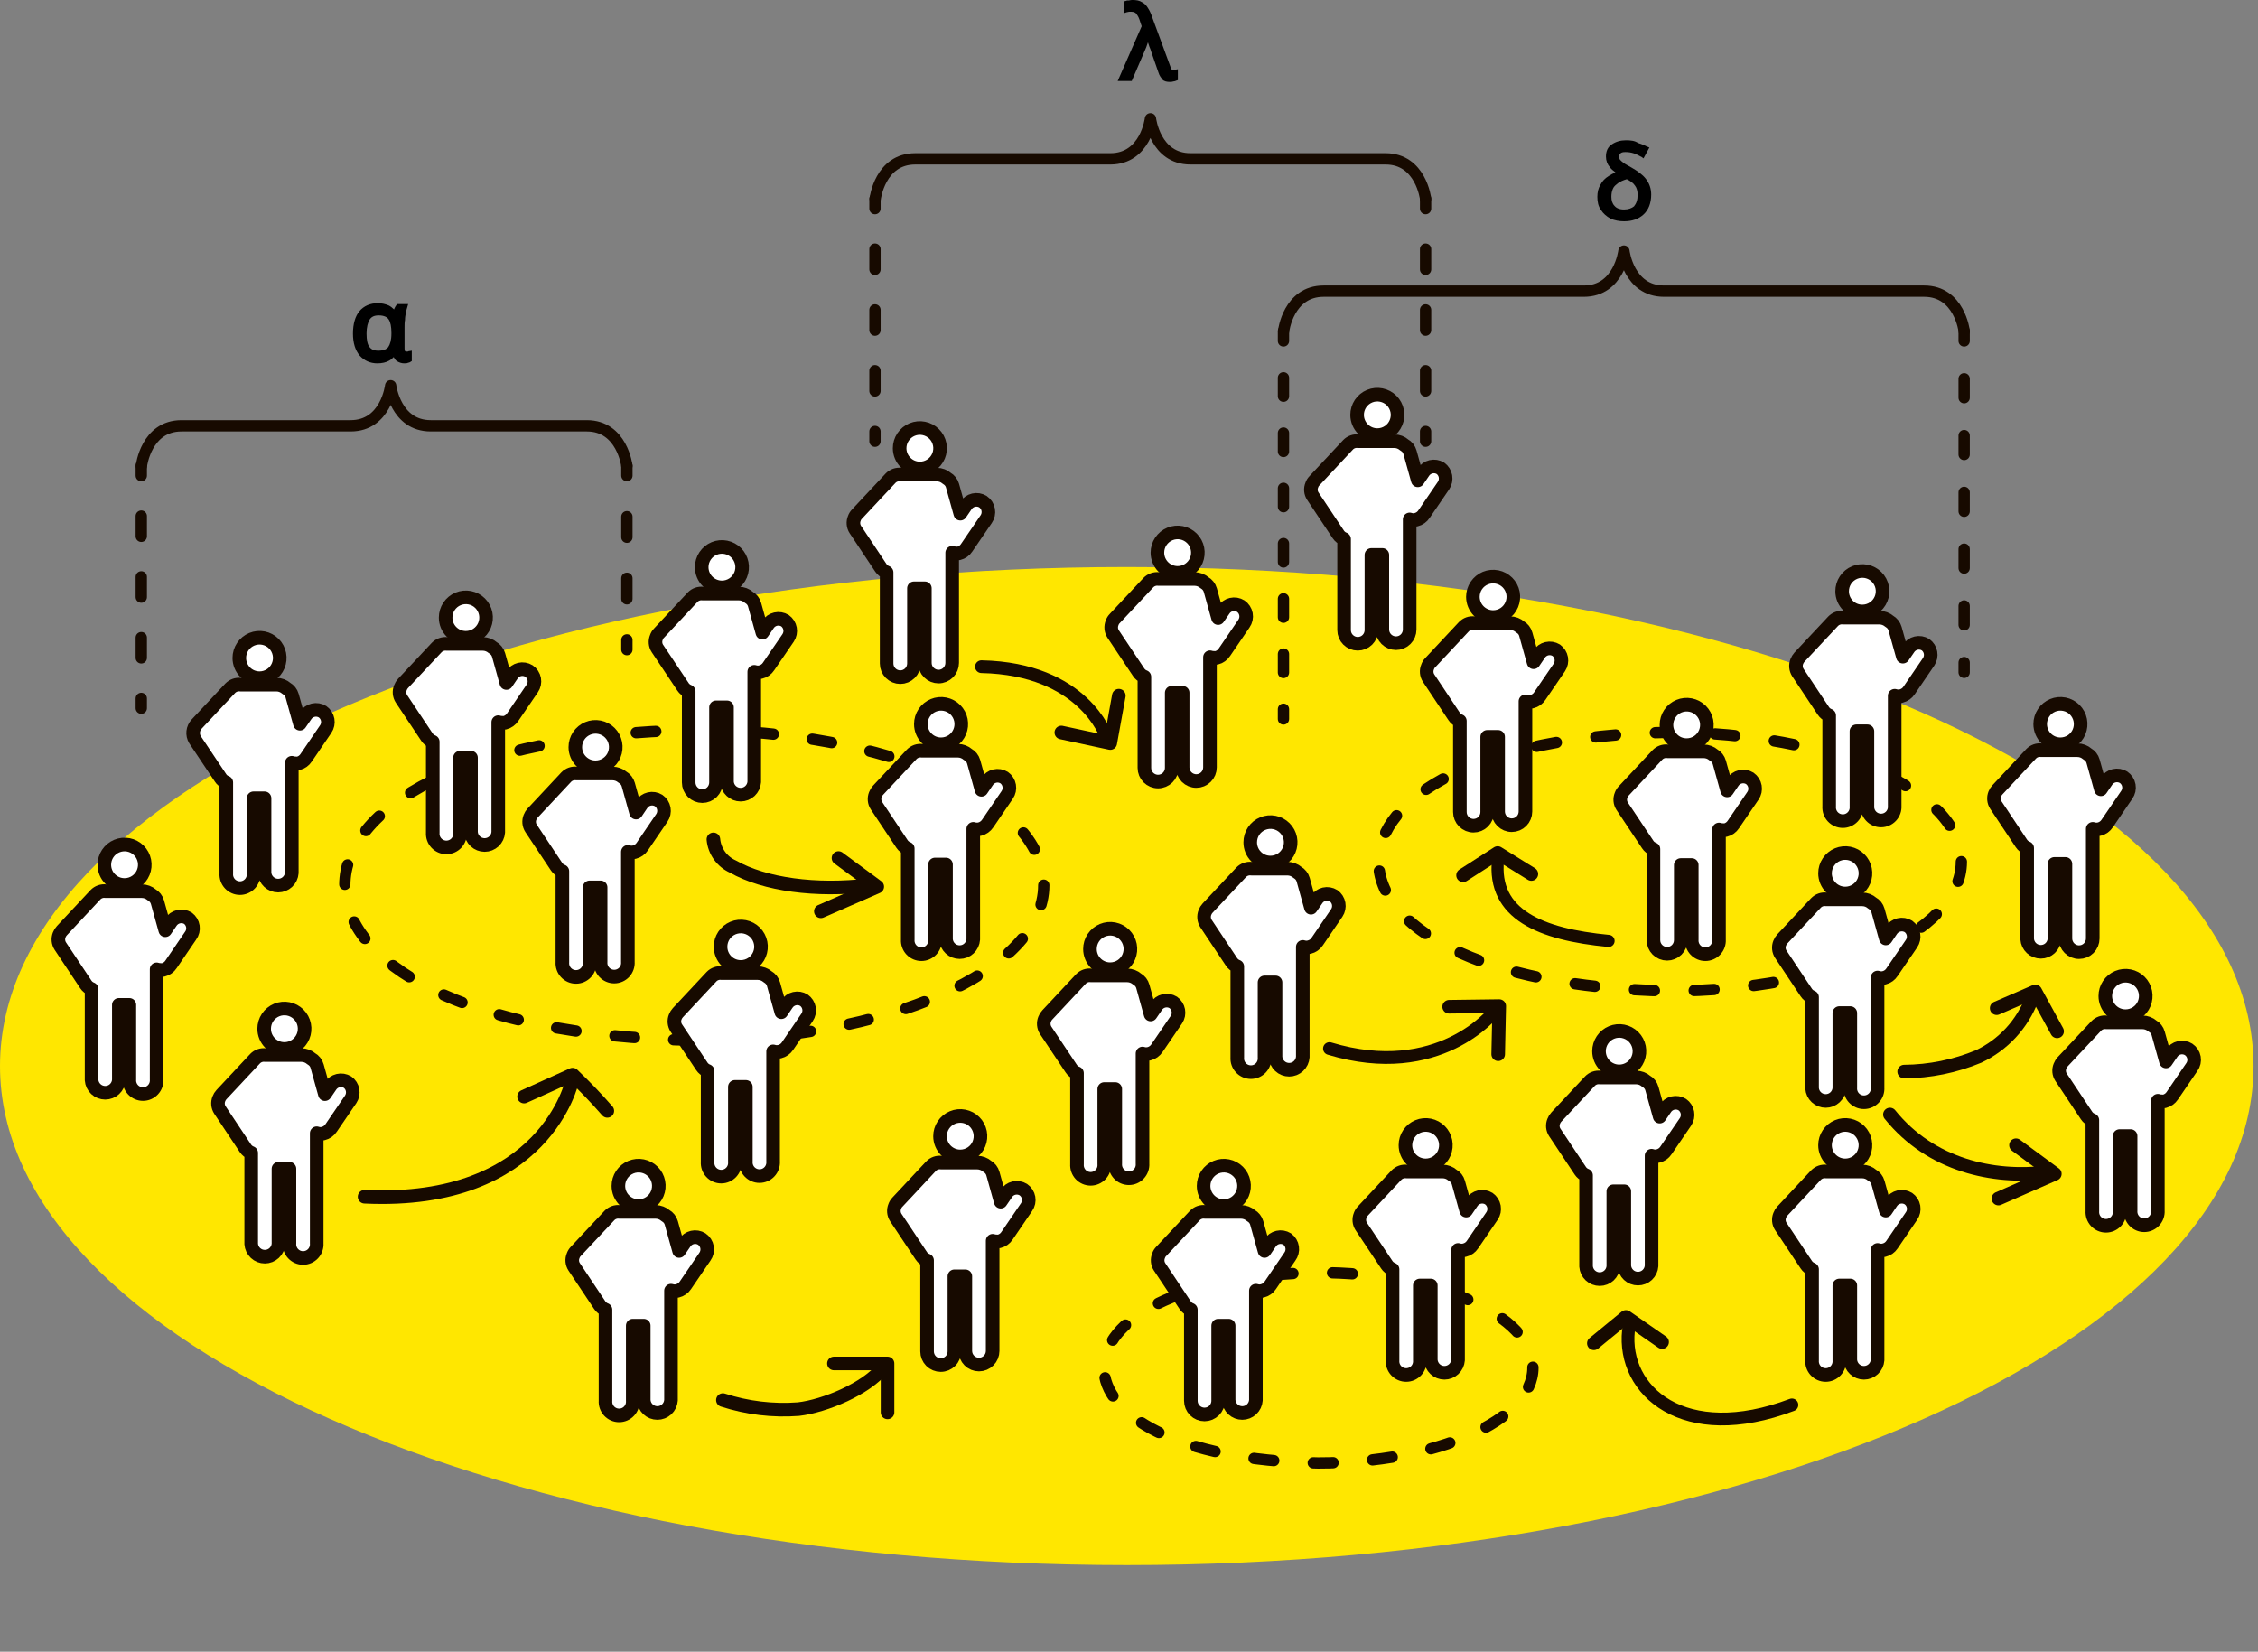 <svg width="499" height="365" viewBox="0 0 499 365" fill="none" xmlns="http://www.w3.org/2000/svg">
<rect x="0" y="0" width="499" height="365" fill="#808080" stroke="none"/>
<path d="M249.007 345.865C386.53 345.865 498.014 296.491 498.014 235.585C498.014 174.679 386.53 125.304 249.007 125.304C111.484 125.304 0 174.679 0 235.585C0 296.491 111.484 345.865 249.007 345.865Z" fill="#FFE700"/>
<path d="M230.666 195.609C230.666 214.54 196.009 229.892 153.246 229.892C50.512 228.009 50.512 163.21 153.246 161.327C196.009 161.327 230.666 176.678 230.666 195.609Z" stroke="#170A00" stroke-width="2.501" stroke-linecap="round" stroke-linejoin="round" stroke-dasharray="4.34 8.67"/>
<path d="M338.761 302.253C338.761 313.882 317.487 323.297 291.254 323.297C228.193 322.147 228.193 282.373 291.254 281.223C317.487 281.223 338.761 290.639 338.761 302.253Z" stroke="#170A00" stroke-width="2.501" stroke-linecap="round" stroke-linejoin="round" stroke-dasharray="4.38 8.75"/>
<path d="M433.445 190.42C433.445 206.232 404.552 218.996 368.904 218.996C283.247 217.43 283.261 163.396 368.904 161.83C404.552 161.83 433.445 174.623 433.445 190.42Z" stroke="#170A00" stroke-width="2.501" stroke-linecap="round" stroke-linejoin="round" stroke-dasharray="4.4 8.8"/>
<path d="M80.569 264.463C120.573 266.36 126.452 238.819 126.452 238.819" stroke="#170A00" stroke-width="3.004" stroke-linecap="round" stroke-linejoin="round"/>
<path d="M115.815 242.326L126.538 237.482C129.212 240.026 131.785 242.7 134.214 245.489" stroke="#170A00" stroke-width="3.004" stroke-linecap="round" stroke-linejoin="round"/>
<path d="M159.757 309.397C165.137 311.141 170.805 311.82 176.445 311.395C182.324 310.719 191.481 306.867 195.132 302.253" stroke="#170A00" stroke-width="3.004" stroke-linecap="round" stroke-linejoin="round"/>
<path d="M184.294 301.304H196.138V312.114" stroke="#170A00" stroke-width="3.004" stroke-linecap="round" stroke-linejoin="round"/>
<path d="M420.81 236.807C426.461 236.767 432.051 235.629 437.269 233.457C442.687 230.899 446.902 226.338 449.027 220.736" stroke="#170A00" stroke-width="3.004" stroke-linecap="round" stroke-linejoin="round"/>
<path d="M441.25 222.791L449.788 219.097L454.604 227.909" stroke="#170A00" stroke-width="3.004" stroke-linecap="round" stroke-linejoin="round"/>
<path d="M216.895 147.326C239.463 147.8 244.422 162.606 244.422 162.606" stroke="#170A00" stroke-width="2.817" stroke-linecap="round" stroke-linejoin="round"/>
<path d="M247.253 153.737L245.356 164.201L234.546 161.873" stroke="#170A00" stroke-width="3.004" stroke-linecap="round" stroke-linejoin="round"/>
<path d="M293.798 231.718C318.004 239.034 330.064 223.711 330.064 223.711" stroke="#170A00" stroke-width="2.817" stroke-linecap="round" stroke-linejoin="round"/>
<path d="M331.085 232.968L331.315 222.331L320.247 222.475" stroke="#170A00" stroke-width="3.004" stroke-linecap="round" stroke-linejoin="round"/>
<path d="M396 310.461C372.124 319.502 358.454 307.37 359.878 294.031" stroke="#170A00" stroke-width="2.817" stroke-linecap="round" stroke-linejoin="round"/>
<path d="M352.229 296.848L359.316 291.026L367.308 296.575" stroke="#170A00" stroke-width="3.004" stroke-linecap="round" stroke-linejoin="round"/>
<path d="M355.479 207.928C340.486 206.491 329.777 202.092 331.042 190.018" stroke="#170A00" stroke-width="2.674" stroke-linecap="round" stroke-linejoin="round"/>
<path d="M323.323 193.424L330.97 188.508L338.416 193.137" stroke="#170A00" stroke-width="3.004" stroke-linecap="round" stroke-linejoin="round"/>
<path d="M157.658 185.49C157.78 186.784 158.243 188.022 159.001 189.078C159.759 190.133 160.784 190.969 161.971 191.498C168.956 195.466 180.312 197.018 192.028 195.609" stroke="#170A00" stroke-width="2.329" stroke-linecap="round" stroke-linejoin="round"/>
<path d="M181.405 201.388L193.867 195.94L185.3 189.615" stroke="#170A00" stroke-width="2.487" stroke-linecap="round" stroke-linejoin="round"/>
<path d="M157.658 185.49C157.78 186.784 158.243 188.022 159.001 189.078C159.759 190.133 160.784 190.969 161.971 191.498C168.956 195.466 180.312 197.018 192.028 195.609" stroke="#170A00" stroke-width="3.004" stroke-linecap="round" stroke-linejoin="round"/>
<path d="M181.405 201.388L193.867 195.94L185.3 189.615" stroke="#170A00" stroke-width="3.004" stroke-linecap="round" stroke-linejoin="round"/>
<path d="M417.662 246.293C426.703 257.534 440.531 260.495 452.246 259.087" stroke="#170A00" stroke-width="2.329" stroke-linecap="round" stroke-linejoin="round"/>
<path d="M441.639 264.865L454.101 259.403L445.52 253.078" stroke="#170A00" stroke-width="2.487" stroke-linecap="round" stroke-linejoin="round"/>
<path d="M417.662 246.293C426.703 257.534 440.531 260.495 452.246 259.087" stroke="#170A00" stroke-width="3.004" stroke-linecap="round" stroke-linejoin="round"/>
<path d="M441.639 264.865L454.101 259.403L445.52 253.078" stroke="#170A00" stroke-width="3.004" stroke-linecap="round" stroke-linejoin="round"/>
<path d="M280.761 190.607C281.645 190.607 282.509 190.345 283.244 189.854C283.979 189.362 284.552 188.664 284.89 187.848C285.229 187.031 285.318 186.132 285.145 185.265C284.973 184.397 284.546 183.601 283.921 182.976C283.296 182.35 282.499 181.925 281.632 181.752C280.765 181.58 279.866 181.668 279.049 182.007C278.232 182.345 277.535 182.918 277.043 183.653C276.552 184.388 276.29 185.253 276.29 186.137C276.288 186.724 276.402 187.306 276.626 187.85C276.85 188.393 277.18 188.886 277.595 189.302C278.011 189.717 278.504 190.047 279.047 190.271C279.59 190.495 280.173 190.609 280.761 190.607V190.607Z" fill="white" stroke="#170A00" stroke-width="3.004" stroke-linecap="round" stroke-linejoin="round"/>
<path d="M294.718 197.953C294.41 197.761 294.068 197.631 293.711 197.572C293.353 197.513 292.987 197.525 292.635 197.608C292.282 197.691 291.949 197.843 291.655 198.055C291.361 198.267 291.112 198.535 290.923 198.844L289.715 200.597L287.99 194.402C287.796 193.72 287.342 193.142 286.726 192.792C286.115 192.262 285.335 191.967 284.526 191.959H276.821H276.548C276.136 191.91 275.717 191.958 275.326 192.097C274.934 192.237 274.581 192.465 274.292 192.763L266.86 200.698C266.607 200.968 266.412 201.286 266.285 201.633C266.123 202.031 266.06 202.462 266.1 202.89C266.14 203.318 266.282 203.73 266.515 204.091L272.15 212.557C272.459 213.022 272.907 213.379 273.429 213.577V233.702C273.401 234.115 273.457 234.529 273.596 234.919C273.734 235.309 273.951 235.667 274.234 235.969C274.516 236.272 274.858 236.513 275.237 236.678C275.617 236.843 276.026 236.928 276.44 236.928C276.854 236.928 277.264 236.843 277.644 236.678C278.024 236.513 278.365 236.272 278.648 235.969C278.93 235.667 279.147 235.309 279.286 234.919C279.424 234.529 279.481 234.115 279.452 233.702V217.099H281.881V233.587C281.934 234.35 282.274 235.064 282.833 235.585C283.392 236.107 284.128 236.397 284.893 236.397C285.657 236.397 286.393 236.107 286.952 235.585C287.511 235.064 287.851 234.35 287.904 233.587V209.251C288.164 209.337 288.435 209.381 288.709 209.38C288.927 209.38 289.145 209.351 289.356 209.294C290.071 209.124 290.693 208.687 291.095 208.072L295.408 201.747C295.811 201.15 295.964 200.419 295.835 199.709C295.706 199 295.306 198.37 294.718 197.953V197.953Z" fill="white" stroke="#170A00" stroke-width="3.004" stroke-linecap="round" stroke-linejoin="round"/>
<path d="M245.327 214.181C246.212 214.184 247.079 213.924 247.817 213.434C248.554 212.943 249.129 212.245 249.469 211.428C249.809 210.611 249.899 209.71 249.727 208.842C249.555 207.973 249.129 207.176 248.503 206.55C247.877 205.924 247.079 205.497 246.21 205.325C245.342 205.153 244.442 205.243 243.624 205.583C242.807 205.923 242.109 206.499 241.619 207.236C241.129 207.973 240.869 208.839 240.872 209.725C240.872 210.907 241.341 212.04 242.176 212.876C243.012 213.712 244.145 214.181 245.327 214.181V214.181Z" fill="white" stroke="#170A00" stroke-width="3.004" stroke-linecap="round" stroke-linejoin="round"/>
<path d="M259.285 221.526C258.663 221.142 257.915 221.021 257.203 221.188C256.492 221.355 255.876 221.797 255.49 222.418L254.282 224.186L252.557 217.99C252.467 217.649 252.308 217.329 252.091 217.05C251.873 216.77 251.602 216.538 251.293 216.366C250.686 215.841 249.911 215.551 249.108 215.547H241.403H241.13C240.718 215.493 240.3 215.537 239.908 215.674C239.516 215.812 239.161 216.039 238.873 216.338L231.442 224.287C231.187 224.549 230.992 224.863 230.867 225.206C230.703 225.606 230.636 226.039 230.674 226.469C230.711 226.899 230.851 227.314 231.082 227.679L236.731 236.145C237.034 236.613 237.484 236.967 238.01 237.152V257.276C237.982 257.689 238.038 258.103 238.177 258.493C238.315 258.883 238.532 259.241 238.815 259.543C239.097 259.846 239.44 260.087 239.819 260.252C240.199 260.417 240.608 260.503 241.022 260.503C241.436 260.503 241.846 260.417 242.225 260.252C242.605 260.087 242.946 259.846 243.229 259.543C243.511 259.241 243.728 258.883 243.867 258.493C244.005 258.103 244.062 257.689 244.033 257.276V240.659H246.462V257.146C246.434 257.559 246.491 257.973 246.629 258.364C246.768 258.754 246.985 259.111 247.267 259.414C247.55 259.717 247.891 259.958 248.271 260.123C248.651 260.288 249.06 260.373 249.474 260.373C249.888 260.373 250.298 260.288 250.677 260.123C251.057 259.958 251.398 259.717 251.681 259.414C251.963 259.111 252.18 258.754 252.319 258.364C252.457 257.973 252.514 257.559 252.485 257.146V232.81C252.745 232.898 253.017 232.941 253.29 232.94C253.503 232.936 253.715 232.912 253.923 232.868C254.642 232.691 255.268 232.25 255.677 231.632L259.989 225.307C260.383 224.708 260.529 223.98 260.398 223.275C260.267 222.57 259.868 221.944 259.285 221.526Z" fill="white" stroke="#170A00" stroke-width="3.004" stroke-linecap="round" stroke-linejoin="round"/>
<path d="M207.969 164.474C208.853 164.474 209.718 164.212 210.453 163.721C211.188 163.23 211.76 162.532 212.099 161.715C212.437 160.898 212.526 159.999 212.353 159.132C212.181 158.265 211.755 157.468 211.13 156.843C210.505 156.218 209.708 155.792 208.841 155.62C207.974 155.447 207.075 155.536 206.258 155.874C205.441 156.212 204.743 156.785 204.252 157.52C203.76 158.255 203.499 159.12 203.499 160.004C203.497 160.591 203.611 161.174 203.835 161.717C204.059 162.26 204.388 162.754 204.803 163.169C205.219 163.585 205.712 163.914 206.256 164.138C206.799 164.362 207.381 164.476 207.969 164.474V164.474Z" fill="white" stroke="#170A00" stroke-width="3.004" stroke-linecap="round" stroke-linejoin="round"/>
<path d="M221.912 171.849C221.605 171.657 221.262 171.527 220.905 171.468C220.547 171.409 220.182 171.421 219.829 171.504C219.476 171.587 219.143 171.739 218.849 171.951C218.555 172.163 218.307 172.431 218.117 172.74L216.895 174.537L215.17 168.341C215.073 168.002 214.911 167.685 214.691 167.409C214.472 167.132 214.2 166.902 213.891 166.732C213.285 166.202 212.51 165.907 211.706 165.898H204.001H203.728C203.315 165.849 202.897 165.897 202.506 166.036C202.115 166.176 201.76 166.404 201.471 166.703L194.04 174.638C193.787 174.907 193.592 175.225 193.465 175.572C193.301 175.972 193.236 176.406 193.276 176.836C193.316 177.267 193.459 177.681 193.695 178.044L199.329 186.496C199.639 186.962 200.086 187.319 200.609 187.517V207.641C200.58 208.054 200.637 208.468 200.775 208.858C200.914 209.249 201.131 209.606 201.413 209.909C201.696 210.211 202.038 210.453 202.418 210.618C202.797 210.783 203.207 210.868 203.621 210.868C204.035 210.868 204.444 210.783 204.824 210.618C205.203 210.453 205.545 210.211 205.827 209.909C206.11 209.606 206.327 209.249 206.465 208.858C206.604 208.468 206.66 208.054 206.632 207.641V191.039H209.061V207.598C209.114 208.361 209.454 209.075 210.013 209.596C210.572 210.118 211.308 210.408 212.073 210.408C212.837 210.408 213.573 210.118 214.132 209.596C214.691 209.075 215.032 208.361 215.084 207.598V183.161C215.344 183.248 215.615 183.291 215.889 183.291C216.106 183.288 216.323 183.264 216.536 183.219C217.249 183.037 217.869 182.597 218.275 181.983L222.587 175.658C222.996 175.061 223.155 174.328 223.029 173.615C222.902 172.903 222.502 172.268 221.912 171.849V171.849Z" fill="white" stroke="#170A00" stroke-width="3.004" stroke-linecap="round" stroke-linejoin="round"/>
<path d="M102.949 140.943C103.833 140.943 104.698 140.682 105.433 140.19C106.168 139.699 106.741 139.001 107.079 138.184C107.417 137.367 107.506 136.468 107.334 135.601C107.161 134.734 106.736 133.937 106.11 133.312C105.485 132.687 104.689 132.261 103.822 132.089C102.955 131.916 102.056 132.005 101.239 132.343C100.422 132.681 99.723 133.254 99.232 133.99C98.741 134.725 98.479 135.589 98.479 136.473C98.477 137.061 98.591 137.643 98.815 138.186C99.039 138.729 99.368 139.223 99.784 139.639C100.199 140.054 100.693 140.383 101.236 140.607C101.779 140.831 102.362 140.945 102.949 140.943V140.943Z" fill="white" stroke="#170A00" stroke-width="3.004" stroke-linecap="round" stroke-linejoin="round"/>
<path d="M116.893 148.289C116.586 148.097 116.244 147.968 115.886 147.908C115.528 147.849 115.163 147.862 114.81 147.944C114.457 148.027 114.124 148.179 113.83 148.391C113.536 148.603 113.288 148.872 113.098 149.18L111.905 150.934L110.18 144.739C110.083 144.399 109.921 144.082 109.701 143.806C109.482 143.53 109.21 143.299 108.901 143.129C108.295 142.599 107.52 142.304 106.716 142.295H99.026H98.753C98.34 142.247 97.921 142.294 97.53 142.434C97.138 142.573 96.785 142.801 96.496 143.1L89.064 151.034C88.811 151.304 88.616 151.622 88.489 151.969C88.325 152.369 88.26 152.803 88.3 153.233C88.34 153.664 88.484 154.079 88.719 154.441L94.354 162.893C94.663 163.359 95.111 163.716 95.633 163.914V184.038C95.605 184.451 95.661 184.866 95.8 185.256C95.938 185.646 96.155 186.003 96.438 186.306C96.72 186.609 97.062 186.85 97.442 187.015C97.821 187.18 98.231 187.265 98.644 187.265C99.058 187.265 99.468 187.18 99.847 187.015C100.227 186.85 100.569 186.609 100.852 186.306C101.134 186.003 101.351 185.646 101.49 185.256C101.628 184.866 101.685 184.451 101.656 184.038V167.436H104.085V183.923C104.138 184.686 104.478 185.4 105.037 185.922C105.596 186.443 106.333 186.734 107.097 186.734C107.862 186.734 108.597 186.443 109.156 185.922C109.715 185.4 110.055 184.686 110.108 183.923V159.588C110.368 159.674 110.64 159.717 110.913 159.717C111.128 159.738 111.345 159.738 111.56 159.717C112.274 159.535 112.894 159.095 113.3 158.481L117.612 152.156C117.821 151.856 117.969 151.517 118.046 151.159C118.124 150.801 118.129 150.432 118.062 150.072C117.995 149.712 117.858 149.369 117.657 149.063C117.456 148.757 117.197 148.494 116.893 148.289V148.289Z" fill="white" stroke="#170A00" stroke-width="3.004" stroke-linecap="round" stroke-linejoin="round"/>
<path d="M159.527 129.803C160.412 129.806 161.277 129.547 162.014 129.057C162.751 128.568 163.327 127.87 163.667 127.054C164.008 126.237 164.098 125.338 163.928 124.47C163.757 123.602 163.332 122.804 162.708 122.177C162.083 121.55 161.286 121.123 160.419 120.95C159.551 120.776 158.652 120.864 157.834 121.201C157.016 121.539 156.317 122.113 155.825 122.848C155.333 123.584 155.071 124.448 155.071 125.333C155.071 126.516 155.54 127.651 156.375 128.489C157.211 129.327 158.344 129.799 159.527 129.803V129.803Z" fill="white" stroke="#170A00" stroke-width="3.004" stroke-linecap="round" stroke-linejoin="round"/>
<path d="M173.485 137.163C172.865 136.778 172.118 136.654 171.406 136.818C170.695 136.982 170.078 137.422 169.69 138.04L168.482 139.808L166.758 133.613C166.664 133.274 166.503 132.957 166.286 132.681C166.069 132.405 165.8 132.174 165.493 132.003C164.887 131.465 164.104 131.168 163.293 131.169H155.589H155.33C154.918 131.118 154.5 131.163 154.109 131.3C153.717 131.437 153.363 131.663 153.073 131.96L145.642 139.909C145.379 140.17 145.182 140.491 145.066 140.843C144.899 141.239 144.831 141.67 144.868 142.099C144.906 142.527 145.048 142.94 145.283 143.301L150.931 151.767C151.235 152.232 151.678 152.589 152.197 152.788V172.912C152.197 173.713 152.514 174.481 153.08 175.047C153.647 175.613 154.414 175.931 155.215 175.931C156.015 175.931 156.783 175.613 157.349 175.047C157.915 174.481 158.234 173.713 158.234 172.912V156.31H160.663V172.797C160.715 173.56 161.056 174.274 161.614 174.796C162.173 175.318 162.91 175.608 163.674 175.608C164.439 175.608 165.175 175.318 165.734 174.796C166.293 174.274 166.633 173.56 166.686 172.797V148.462C166.947 148.542 167.218 148.585 167.491 148.591C167.704 148.589 167.917 148.56 168.123 148.504C168.84 148.331 169.462 147.888 169.862 147.268L174.175 140.958C174.574 140.359 174.726 139.629 174.597 138.921C174.468 138.213 174.069 137.583 173.485 137.163V137.163Z" fill="white" stroke="#170A00" stroke-width="3.004" stroke-linecap="round" stroke-linejoin="round"/>
<path d="M203.268 103.527C204.153 103.53 205.019 103.27 205.756 102.781C206.493 102.291 207.068 101.594 207.409 100.777C207.749 99.961 207.84 99.061 207.669 98.193C207.498 97.325 207.073 96.527 206.448 95.901C205.824 95.274 205.028 94.847 204.16 94.673C203.293 94.499 202.393 94.587 201.575 94.925C200.758 95.263 200.058 95.836 199.567 96.572C199.075 97.307 198.812 98.172 198.812 99.057C198.816 100.239 199.286 101.371 200.12 102.208C200.955 103.046 202.086 103.52 203.268 103.527V103.527Z" fill="white" stroke="#170A00" stroke-width="3.004" stroke-linecap="round" stroke-linejoin="round"/>
<path d="M217.226 110.858C216.603 110.478 215.856 110.358 215.145 110.525C214.435 110.692 213.819 111.132 213.431 111.749L212.224 113.517L210.498 107.322C210.404 106.983 210.244 106.667 210.027 106.39C209.81 106.114 209.54 105.884 209.234 105.712C208.627 105.174 207.845 104.877 207.035 104.878H199.329H199.071C198.659 104.824 198.241 104.867 197.848 105.004C197.456 105.141 197.102 105.369 196.814 105.669L189.382 113.618C189.124 113.877 188.927 114.192 188.808 114.538C188.64 114.937 188.572 115.37 188.61 115.801C188.647 116.232 188.789 116.647 189.023 117.01L194.658 125.477C194.967 125.943 195.415 126.299 195.937 126.498V146.622C195.937 147.422 196.256 148.19 196.822 148.756C197.388 149.322 198.155 149.64 198.956 149.64C199.757 149.64 200.524 149.322 201.09 148.756C201.657 148.19 201.975 147.422 201.975 146.622V130.005H204.389V146.492C204.389 147.293 204.707 148.06 205.274 148.627C205.84 149.193 206.607 149.511 207.408 149.511C208.209 149.511 208.976 149.193 209.542 148.627C210.108 148.06 210.427 147.293 210.427 146.492V122.156C210.686 122.243 210.958 122.286 211.232 122.286C211.446 122.314 211.664 122.314 211.878 122.286C212.595 122.112 213.218 121.67 213.618 121.05L217.93 114.739C218.141 114.439 218.29 114.1 218.368 113.741C218.447 113.383 218.454 113.013 218.388 112.652C218.323 112.291 218.186 111.946 217.987 111.638C217.787 111.331 217.528 111.065 217.226 110.858V110.858Z" fill="white" stroke="#170A00" stroke-width="3.004" stroke-linecap="round" stroke-linejoin="round"/>
<path d="M260.234 126.598C261.118 126.601 261.984 126.341 262.721 125.852C263.458 125.362 264.033 124.665 264.374 123.848C264.714 123.032 264.805 122.132 264.634 121.264C264.463 120.396 264.039 119.598 263.414 118.972C262.79 118.345 261.993 117.918 261.126 117.744C260.258 117.57 259.358 117.658 258.541 117.996C257.723 118.334 257.024 118.907 256.532 119.642C256.04 120.378 255.777 121.243 255.777 122.128C255.777 123.311 256.247 124.446 257.082 125.284C257.917 126.122 259.05 126.594 260.234 126.598V126.598Z" fill="white" stroke="#170A00" stroke-width="3.004" stroke-linecap="round" stroke-linejoin="round"/>
<path d="M274.191 133.943C273.884 133.751 273.542 133.622 273.184 133.562C272.826 133.503 272.461 133.516 272.108 133.599C271.755 133.681 271.423 133.833 271.129 134.045C270.835 134.257 270.587 134.525 270.397 134.834L269.189 136.588L267.464 130.393C267.27 129.711 266.815 129.133 266.199 128.783C265.589 128.25 264.809 127.955 264 127.949H256.296H256.037C255.624 127.9 255.205 127.946 254.814 128.086C254.422 128.226 254.068 128.454 253.78 128.754L246.349 136.689C246.086 136.95 245.889 137.271 245.773 137.623C245.606 138.022 245.539 138.455 245.577 138.886C245.614 139.316 245.756 139.731 245.989 140.095L251.624 148.547C251.933 149.013 252.38 149.37 252.903 149.568V169.692C252.903 170.493 253.221 171.261 253.787 171.827C254.353 172.393 255.121 172.711 255.921 172.711C256.722 172.711 257.49 172.393 258.056 171.827C258.622 171.261 258.94 170.493 258.94 169.692V153.09H261.355V169.577C261.355 170.378 261.673 171.146 262.239 171.712C262.805 172.278 263.573 172.596 264.373 172.596C265.174 172.596 265.942 172.278 266.508 171.712C267.075 171.146 267.392 170.378 267.392 169.577V145.242C267.652 145.328 267.924 145.371 268.197 145.371C268.412 145.392 268.629 145.392 268.844 145.371C269.561 145.197 270.184 144.755 270.584 144.135L274.896 137.81C275.106 137.511 275.255 137.172 275.333 136.815C275.412 136.458 275.418 136.089 275.352 135.729C275.287 135.369 275.151 135.026 274.951 134.72C274.752 134.413 274.493 134.149 274.191 133.943Z" fill="white" stroke="#170A00" stroke-width="3.004" stroke-linecap="round" stroke-linejoin="round"/>
<path d="M304.363 96.153C305.248 96.156 306.114 95.896 306.851 95.407C307.588 94.917 308.163 94.22 308.504 93.403C308.844 92.587 308.935 91.688 308.764 90.82C308.593 89.951 308.168 89.153 307.544 88.527C306.919 87.9 306.122 87.473 305.255 87.299C304.387 87.126 303.488 87.213 302.671 87.551C301.853 87.889 301.154 88.462 300.662 89.197C300.17 89.933 299.907 90.798 299.907 91.683C299.911 92.865 300.381 93.997 301.216 94.835C302.05 95.672 303.181 96.145 304.363 96.153Z" fill="white" stroke="#170A00" stroke-width="3.004" stroke-linecap="round" stroke-linejoin="round"/>
<path d="M318.321 103.484C317.698 103.104 316.951 102.984 316.24 103.151C315.53 103.317 314.914 103.757 314.526 104.375L313.318 106.143L311.593 99.948C311.501 99.608 311.342 99.291 311.125 99.014C310.908 98.737 310.637 98.507 310.328 98.338C309.722 97.8 308.94 97.503 308.129 97.504H300.424H300.166C299.754 97.449 299.335 97.493 298.943 97.63C298.551 97.767 298.196 97.995 297.909 98.295L290.477 106.244C290.215 106.506 290.018 106.826 289.903 107.178C289.735 107.574 289.666 108.005 289.704 108.434C289.741 108.863 289.884 109.275 290.118 109.636L295.753 118.103C296.062 118.568 296.51 118.925 297.032 119.123V139.247C297.032 140.048 297.35 140.816 297.917 141.382C298.483 141.948 299.25 142.266 300.051 142.266C300.851 142.266 301.619 141.948 302.185 141.382C302.751 140.816 303.07 140.048 303.07 139.247V122.63H305.484V139.118C305.484 139.919 305.802 140.686 306.368 141.253C306.935 141.819 307.702 142.137 308.503 142.137C309.303 142.137 310.071 141.819 310.637 141.253C311.203 140.686 311.522 139.919 311.522 139.118V114.782C311.775 114.874 312.042 114.923 312.312 114.926C312.53 114.926 312.748 114.897 312.959 114.84C313.676 114.666 314.299 114.224 314.698 113.604L319.011 107.293C319.411 106.692 319.563 105.96 319.435 105.249C319.306 104.539 318.906 103.906 318.321 103.484V103.484Z" fill="white" stroke="#170A00" stroke-width="3.004" stroke-linecap="round" stroke-linejoin="round"/>
<path d="M329.949 136.358C330.834 136.361 331.7 136.101 332.437 135.612C333.174 135.122 333.749 134.425 334.09 133.609C334.43 132.792 334.521 131.893 334.35 131.025C334.179 130.156 333.755 129.359 333.13 128.732C332.506 128.105 331.709 127.678 330.841 127.504C329.974 127.331 329.074 127.418 328.256 127.756C327.439 128.094 326.74 128.667 326.248 129.403C325.756 130.138 325.493 131.003 325.493 131.888C325.497 133.07 325.968 134.202 326.802 135.04C327.637 135.877 328.767 136.351 329.949 136.358Z" fill="white" stroke="#170A00" stroke-width="3.004" stroke-linecap="round" stroke-linejoin="round"/>
<path d="M343.907 143.689C343.284 143.309 342.537 143.189 341.827 143.356C341.116 143.523 340.501 143.962 340.113 144.58L338.905 146.348L337.18 140.153C337.088 139.813 336.929 139.496 336.711 139.219C336.494 138.943 336.223 138.712 335.915 138.543C335.309 138.005 334.526 137.708 333.716 137.709H326.011H325.752C325.34 137.654 324.922 137.698 324.53 137.835C324.138 137.972 323.783 138.2 323.496 138.5L316.064 146.449C315.802 146.711 315.604 147.031 315.489 147.383C315.321 147.78 315.253 148.211 315.291 148.639C315.328 149.068 315.471 149.481 315.705 149.841L321.34 158.308C321.649 158.773 322.096 159.13 322.618 159.328V179.452C322.618 180.253 322.937 181.021 323.503 181.587C324.069 182.153 324.837 182.471 325.637 182.471C326.438 182.471 327.205 182.153 327.772 181.587C328.338 181.021 328.656 180.253 328.656 179.452V162.836H331.071V179.338C331.071 180.138 331.389 180.906 331.955 181.472C332.521 182.038 333.289 182.356 334.089 182.356C334.89 182.356 335.658 182.038 336.224 181.472C336.79 180.906 337.108 180.138 337.108 179.338V154.987C337.362 155.079 337.629 155.128 337.899 155.131C338.117 155.131 338.334 155.102 338.545 155.045C339.262 154.871 339.885 154.429 340.285 153.809L344.597 147.498C344.997 146.897 345.149 146.165 345.021 145.454C344.892 144.744 344.493 144.111 343.907 143.689V143.689Z" fill="white" stroke="#170A00" stroke-width="3.004" stroke-linecap="round" stroke-linejoin="round"/>
<path d="M411.568 135.122C412.452 135.122 413.317 134.859 414.052 134.368C414.788 133.876 415.361 133.177 415.699 132.359C416.037 131.541 416.124 130.642 415.951 129.774C415.777 128.907 415.35 128.11 414.723 127.485C414.097 126.861 413.299 126.436 412.431 126.265C411.563 126.094 410.663 126.185 409.847 126.526C409.03 126.866 408.333 127.441 407.843 128.178C407.354 128.916 407.094 129.781 407.097 130.666C407.097 131.252 407.213 131.833 407.438 132.375C407.663 132.916 407.992 133.408 408.407 133.822C408.822 134.236 409.316 134.564 409.858 134.787C410.4 135.01 410.981 135.124 411.568 135.122V135.122Z" fill="white" stroke="#170A00" stroke-width="3.004" stroke-linecap="round" stroke-linejoin="round"/>
<path d="M425.524 142.467C425.217 142.275 424.875 142.146 424.517 142.087C424.16 142.028 423.794 142.04 423.441 142.123C423.088 142.206 422.755 142.357 422.461 142.57C422.168 142.782 421.919 143.05 421.729 143.359L420.522 145.112L418.797 138.931C418.603 138.246 418.15 137.663 417.532 137.307C416.919 136.782 416.139 136.492 415.332 136.488H407.355C406.942 136.439 406.524 136.487 406.132 136.626C405.741 136.766 405.387 136.994 405.098 137.293L397.666 145.228C397.42 145.502 397.225 145.818 397.091 146.162C396.929 146.562 396.866 146.996 396.906 147.426C396.946 147.856 397.089 148.27 397.322 148.634L402.956 157.101C403.263 157.566 403.712 157.919 404.236 158.107V178.231C404.207 178.644 404.264 179.058 404.402 179.448C404.541 179.839 404.758 180.196 405.04 180.499C405.323 180.801 405.664 181.043 406.044 181.208C406.424 181.373 406.833 181.458 407.247 181.458C407.661 181.458 408.071 181.373 408.451 181.208C408.83 181.043 409.172 180.801 409.454 180.499C409.737 180.196 409.954 179.839 410.092 179.448C410.231 179.058 410.287 178.644 410.259 178.231V161.6H412.688V178.087C412.659 178.5 412.716 178.914 412.854 179.305C412.993 179.695 413.21 180.052 413.492 180.355C413.775 180.658 414.116 180.899 414.496 181.064C414.875 181.229 415.286 181.314 415.7 181.314C416.114 181.314 416.523 181.229 416.903 181.064C417.282 180.899 417.624 180.658 417.906 180.355C418.189 180.052 418.406 179.695 418.544 179.305C418.683 178.914 418.739 178.5 418.711 178.087V153.751C418.97 153.838 419.242 153.881 419.516 153.881C419.733 153.878 419.95 153.854 420.163 153.809C420.876 153.627 421.496 153.187 421.902 152.573L426.214 146.248C426.613 145.652 426.764 144.924 426.635 144.218C426.507 143.512 426.108 142.884 425.524 142.467V142.467Z" fill="white" stroke="#170A00" stroke-width="3.004" stroke-linecap="round" stroke-linejoin="round"/>
<path d="M315.043 257.534C315.928 257.537 316.794 257.277 317.531 256.788C318.268 256.298 318.843 255.601 319.183 254.785C319.524 253.968 319.615 253.069 319.444 252.201C319.273 251.332 318.848 250.535 318.224 249.908C317.599 249.281 316.803 248.854 315.935 248.68C315.067 248.507 314.168 248.594 313.35 248.932C312.532 249.27 311.833 249.843 311.341 250.579C310.849 251.314 310.587 252.179 310.587 253.064C310.587 254.247 311.056 255.382 311.891 256.22C312.727 257.058 313.86 257.53 315.043 257.534V257.534Z" fill="white" stroke="#170A00" stroke-width="3.004" stroke-linecap="round" stroke-linejoin="round"/>
<path d="M329.015 264.879C328.395 264.494 327.648 264.37 326.937 264.534C326.225 264.698 325.608 265.138 325.22 265.756L324.013 267.524L322.287 261.329C322.196 260.989 322.037 260.671 321.82 260.394C321.603 260.117 321.331 259.888 321.023 259.719C320.42 259.184 319.643 258.888 318.838 258.885H311.133H310.86C310.449 258.835 310.031 258.88 309.64 259.017C309.248 259.154 308.893 259.38 308.603 259.676L301.172 267.625C300.914 267.89 300.718 268.209 300.597 268.559C300.433 268.956 300.366 269.387 300.404 269.815C300.441 270.243 300.582 270.655 300.812 271.017L306.462 279.484C306.768 279.952 307.217 280.31 307.741 280.504V300.628C307.713 301.041 307.769 301.456 307.907 301.846C308.046 302.236 308.263 302.593 308.545 302.896C308.828 303.199 309.17 303.44 309.549 303.605C309.929 303.77 310.338 303.855 310.752 303.855C311.166 303.855 311.576 303.77 311.955 303.605C312.335 303.44 312.676 303.199 312.959 302.896C313.241 302.593 313.458 302.236 313.597 301.846C313.735 301.456 313.792 301.041 313.764 300.628V284.069H316.193V300.556C316.246 301.319 316.586 302.034 317.145 302.555C317.704 303.077 318.44 303.367 319.204 303.367C319.969 303.367 320.705 303.077 321.264 302.555C321.823 302.034 322.163 301.319 322.216 300.556V276.221C322.477 276.3 322.748 276.343 323.021 276.35C323.235 276.349 323.447 276.32 323.653 276.264C324.373 276.097 325.001 275.659 325.407 275.042L329.72 268.717C330.131 268.114 330.288 267.372 330.156 266.653C330.024 265.935 329.614 265.298 329.015 264.879V264.879Z" fill="white" stroke="#170A00" stroke-width="3.004" stroke-linecap="round" stroke-linejoin="round"/>
<path d="M372.728 164.661C373.613 164.664 374.479 164.404 375.217 163.914C375.954 163.424 376.529 162.726 376.869 161.908C377.21 161.091 377.299 160.191 377.127 159.322C376.955 158.454 376.529 157.656 375.903 157.03C375.277 156.404 374.479 155.978 373.611 155.806C372.742 155.634 371.842 155.723 371.024 156.064C370.207 156.404 369.509 156.979 369.019 157.716C368.529 158.453 368.269 159.32 368.272 160.205C368.272 160.791 368.387 161.37 368.611 161.911C368.834 162.451 369.163 162.942 369.576 163.356C369.99 163.77 370.482 164.098 371.022 164.322C371.563 164.546 372.143 164.661 372.728 164.661V164.661Z" fill="white" stroke="#170A00" stroke-width="3.004" stroke-linecap="round" stroke-linejoin="round"/>
<path d="M386.685 172.007C386.064 171.622 385.315 171.5 384.604 171.668C383.892 171.835 383.276 172.277 382.89 172.898L381.683 174.666L379.958 168.471C379.864 168.13 379.704 167.811 379.487 167.532C379.27 167.254 379 167.02 378.693 166.846C378.082 166.319 377.301 166.028 376.494 166.027H368.804H368.531C368.119 165.972 367.699 166.015 367.307 166.153C366.915 166.29 366.561 166.518 366.274 166.817L358.842 174.766C358.583 175.025 358.387 175.34 358.267 175.686C358.099 176.085 358.031 176.518 358.069 176.949C358.106 177.38 358.248 177.795 358.483 178.159L364.132 186.625C364.432 187.09 364.877 187.444 365.397 187.632V207.756C365.397 208.556 365.715 209.324 366.281 209.89C366.847 210.456 367.615 210.774 368.416 210.774C369.216 210.774 369.984 210.456 370.55 209.89C371.116 209.324 371.434 208.556 371.434 207.756V191.153H373.864V207.641C373.835 208.054 373.892 208.468 374.03 208.858C374.168 209.248 374.385 209.606 374.668 209.908C374.95 210.211 375.292 210.452 375.672 210.617C376.051 210.782 376.461 210.868 376.875 210.868C377.289 210.868 377.698 210.782 378.078 210.617C378.457 210.452 378.799 210.211 379.081 209.908C379.364 209.606 379.581 209.248 379.719 208.858C379.858 208.468 379.915 208.054 379.886 207.641V183.305C380.146 183.392 380.418 183.436 380.691 183.434C380.902 183.455 381.113 183.455 381.324 183.434C382.041 183.26 382.663 182.818 383.063 182.198L387.375 175.873C387.584 175.574 387.732 175.237 387.811 174.881C387.889 174.524 387.896 174.156 387.832 173.797C387.768 173.438 387.634 173.095 387.437 172.787C387.24 172.48 386.985 172.215 386.685 172.007V172.007Z" fill="white" stroke="#170A00" stroke-width="3.004" stroke-linecap="round" stroke-linejoin="round"/>
<path d="M357.835 236.763C358.72 236.763 359.584 236.501 360.319 236.01C361.055 235.519 361.628 234.82 361.966 234.003C362.304 233.187 362.393 232.288 362.22 231.421C362.048 230.553 361.622 229.757 360.997 229.132C360.372 228.507 359.575 228.081 358.708 227.908C357.841 227.736 356.942 227.824 356.125 228.162C355.308 228.501 354.61 229.074 354.119 229.809C353.628 230.544 353.365 231.408 353.365 232.293C353.365 232.88 353.481 233.461 353.706 234.003C353.93 234.546 354.26 235.039 354.675 235.454C355.09 235.869 355.583 236.198 356.125 236.423C356.667 236.647 357.248 236.763 357.835 236.763V236.763Z" fill="white" stroke="#170A00" stroke-width="3.004" stroke-linecap="round" stroke-linejoin="round"/>
<path d="M371.779 244.108C371.159 243.723 370.412 243.599 369.701 243.764C368.99 243.928 368.372 244.367 367.984 244.985L366.777 246.754L365.052 240.558C364.961 240.218 364.802 239.9 364.584 239.624C364.367 239.347 364.096 239.117 363.787 238.948C363.185 238.414 362.408 238.117 361.602 238.114H353.898H353.625C353.213 238.061 352.794 238.105 352.402 238.242C352.01 238.379 351.656 238.606 351.367 238.905L343.936 246.854C343.683 247.124 343.488 247.441 343.361 247.788C343.197 248.186 343.132 248.617 343.172 249.046C343.212 249.474 343.356 249.886 343.591 250.246L349.226 258.713C349.535 259.179 349.983 259.535 350.506 259.734V279.858C350.558 280.62 350.898 281.335 351.457 281.856C352.016 282.378 352.752 282.668 353.517 282.668C354.281 282.668 355.018 282.378 355.577 281.856C356.136 281.335 356.476 280.62 356.528 279.858V263.255H358.957V279.743C359.01 280.505 359.35 281.22 359.909 281.742C360.468 282.263 361.204 282.553 361.969 282.553C362.733 282.553 363.47 282.263 364.029 281.742C364.587 281.22 364.928 280.505 364.98 279.743V255.393C365.239 255.483 365.511 255.532 365.785 255.536C366.004 255.536 366.221 255.507 366.432 255.45C367.149 255.276 367.772 254.834 368.172 254.214L372.484 247.904C372.886 247.304 373.037 246.572 372.905 245.862C372.773 245.153 372.369 244.523 371.779 244.108V244.108Z" fill="white" stroke="#170A00" stroke-width="3.004" stroke-linecap="round" stroke-linejoin="round"/>
<path d="M131.612 169.563C132.497 169.563 133.362 169.3 134.097 168.809C134.833 168.317 135.406 167.618 135.744 166.8C136.082 165.982 136.169 165.083 135.996 164.215C135.822 163.348 135.395 162.551 134.768 161.926C134.142 161.302 133.343 160.877 132.475 160.707C131.607 160.536 130.708 160.626 129.892 160.967C129.075 161.307 128.377 161.882 127.888 162.619C127.398 163.357 127.139 164.222 127.142 165.107C127.142 165.693 127.257 166.274 127.482 166.816C127.707 167.357 128.037 167.849 128.452 168.263C128.867 168.677 129.36 169.005 129.902 169.228C130.444 169.451 131.025 169.565 131.612 169.563V169.563Z" fill="white" stroke="#170A00" stroke-width="3.004" stroke-linecap="round" stroke-linejoin="round"/>
<path d="M145.555 176.908C144.934 176.524 144.185 176.403 143.473 176.57C142.762 176.737 142.146 177.179 141.76 177.8L140.567 179.568L138.843 173.372C138.648 172.683 138.188 172.099 137.563 171.748C136.956 171.223 136.181 170.932 135.378 170.929H127.674H127.401C126.989 170.875 126.57 170.919 126.178 171.056C125.786 171.193 125.432 171.421 125.143 171.719L117.712 179.668C117.464 179.936 117.269 180.248 117.137 180.588C116.971 180.988 116.905 181.422 116.945 181.853C116.986 182.284 117.13 182.698 117.367 183.061L123.002 191.527C123.308 191.992 123.757 192.345 124.281 192.533V212.658C124.252 213.071 124.309 213.485 124.448 213.875C124.586 214.265 124.803 214.623 125.086 214.925C125.368 215.228 125.71 215.469 126.089 215.634C126.469 215.799 126.879 215.884 127.293 215.884C127.706 215.884 128.116 215.799 128.496 215.634C128.875 215.469 129.217 215.228 129.499 214.925C129.782 214.623 129.999 214.265 130.137 213.875C130.276 213.485 130.332 213.071 130.304 212.658V196.098H132.733V212.586C132.705 212.999 132.761 213.413 132.9 213.803C133.038 214.193 133.255 214.551 133.538 214.853C133.82 215.156 134.162 215.397 134.541 215.562C134.921 215.727 135.331 215.812 135.744 215.812C136.158 215.812 136.568 215.727 136.947 215.562C137.327 215.397 137.669 215.156 137.951 214.853C138.234 214.551 138.451 214.193 138.589 213.803C138.728 213.413 138.785 212.999 138.756 212.586V188.25C139.016 188.336 139.288 188.379 139.561 188.379C139.779 188.376 139.995 188.353 140.208 188.307C140.921 188.126 141.541 187.685 141.947 187.071L146.259 180.747C146.675 180.144 146.834 179.401 146.702 178.682C146.57 177.962 146.157 177.324 145.555 176.908V176.908Z" fill="white" stroke="#170A00" stroke-width="3.004" stroke-linecap="round" stroke-linejoin="round"/>
<path d="M163.71 213.678C164.595 213.678 165.46 213.415 166.195 212.923C166.931 212.432 167.503 211.733 167.841 210.915C168.179 210.097 168.267 209.198 168.093 208.33C167.92 207.462 167.492 206.666 166.866 206.042C166.239 205.417 165.441 204.992 164.573 204.821C163.705 204.651 162.806 204.741 161.989 205.081C161.172 205.422 160.475 205.997 159.986 206.734C159.496 207.471 159.237 208.337 159.24 209.222C159.24 209.808 159.355 210.389 159.58 210.931C159.805 211.472 160.134 211.964 160.549 212.378C160.965 212.792 161.458 213.12 162 213.343C162.543 213.566 163.124 213.68 163.71 213.678V213.678Z" fill="white" stroke="#170A00" stroke-width="3.004" stroke-linecap="round" stroke-linejoin="round"/>
<path d="M177.653 221.024C177.031 220.643 176.283 220.523 175.573 220.69C174.863 220.857 174.247 221.297 173.858 221.915L172.665 223.683L170.94 217.487C170.746 216.798 170.286 216.213 169.661 215.863C169.054 215.338 168.279 215.047 167.476 215.044H159.771H159.498C159.086 214.99 158.668 215.034 158.276 215.171C157.884 215.308 157.53 215.535 157.242 215.834L149.81 223.783C149.562 224.051 149.367 224.363 149.235 224.703C149.07 225.103 149.004 225.537 149.044 225.968C149.084 226.399 149.228 226.814 149.465 227.176L155.099 235.642C155.409 236.108 155.856 236.465 156.379 236.663V256.787C156.35 257.2 156.408 257.614 156.546 258.004C156.684 258.394 156.902 258.752 157.184 259.055C157.466 259.357 157.808 259.598 158.188 259.763C158.567 259.928 158.977 260.014 159.391 260.014C159.805 260.014 160.214 259.928 160.594 259.763C160.973 259.598 161.315 259.357 161.597 259.055C161.88 258.752 162.097 258.394 162.235 258.004C162.374 257.614 162.43 257.2 162.402 256.787V240.184H164.831V256.672C164.802 257.085 164.86 257.499 164.998 257.889C165.136 258.28 165.353 258.637 165.636 258.939C165.918 259.242 166.26 259.484 166.64 259.649C167.019 259.814 167.429 259.899 167.843 259.899C168.257 259.899 168.666 259.814 169.046 259.649C169.425 259.484 169.767 259.242 170.049 258.939C170.332 258.637 170.549 258.28 170.687 257.889C170.826 257.499 170.883 257.085 170.854 256.672V232.336C171.114 232.422 171.385 232.466 171.659 232.465C171.876 232.463 172.093 232.439 172.306 232.394C173.023 232.22 173.645 231.777 174.045 231.157L178.357 224.833C178.764 224.232 178.918 223.497 178.786 222.784C178.654 222.071 178.247 221.439 177.653 221.024Z" fill="white" stroke="#170A00" stroke-width="3.004" stroke-linecap="round" stroke-linejoin="round"/>
<path d="M141.113 266.533C141.998 266.535 142.864 266.276 143.601 265.786C144.338 265.297 144.913 264.6 145.254 263.783C145.594 262.966 145.685 262.067 145.514 261.199C145.343 260.331 144.919 259.533 144.294 258.906C143.669 258.28 142.873 257.852 142.005 257.679C141.138 257.505 140.238 257.593 139.42 257.931C138.603 258.269 137.903 258.842 137.412 259.577C136.92 260.312 136.658 261.177 136.658 262.062C136.658 263.245 137.127 264.38 137.962 265.218C138.797 266.056 139.93 266.529 141.113 266.533Z" fill="white" stroke="#170A00" stroke-width="3.004" stroke-linecap="round" stroke-linejoin="round"/>
<path d="M155.086 273.806C154.466 273.421 153.719 273.296 153.007 273.461C152.296 273.625 151.679 274.064 151.291 274.683L150.083 276.451L148.358 270.256C148.264 269.917 148.104 269.6 147.887 269.324C147.67 269.047 147.4 268.817 147.093 268.645C146.488 268.116 145.713 267.821 144.908 267.812H137.204H136.931C136.518 267.76 136.099 267.806 135.707 267.946C135.315 268.086 134.961 268.315 134.674 268.617L127.242 276.551C126.985 276.817 126.789 277.136 126.667 277.486C126.5 277.882 126.432 278.313 126.47 278.742C126.507 279.17 126.649 279.583 126.883 279.944L132.532 288.41C132.839 288.878 133.287 289.236 133.812 289.431V309.555C133.783 309.968 133.84 310.382 133.978 310.773C134.117 311.163 134.334 311.52 134.616 311.823C134.899 312.125 135.24 312.367 135.62 312.532C136 312.696 136.409 312.782 136.823 312.782C137.237 312.782 137.646 312.696 138.026 312.532C138.406 312.367 138.747 312.125 139.03 311.823C139.312 311.52 139.529 311.163 139.668 310.773C139.806 310.382 139.863 309.968 139.835 309.555V292.952H142.264V309.44C142.317 310.203 142.657 310.917 143.216 311.439C143.775 311.96 144.51 312.25 145.275 312.25C146.039 312.25 146.776 311.96 147.335 311.439C147.894 310.917 148.234 310.203 148.287 309.44V285.219C148.548 285.299 148.819 285.343 149.092 285.349C149.305 285.347 149.518 285.318 149.724 285.262C150.439 285.092 151.061 284.655 151.463 284.04L155.776 277.716C155.991 277.415 156.145 277.075 156.227 276.714C156.309 276.353 156.319 275.98 156.254 275.615C156.19 275.251 156.053 274.904 155.853 274.593C155.652 274.282 155.391 274.014 155.086 273.806Z" fill="white" stroke="#170A00" stroke-width="3.004" stroke-linecap="round" stroke-linejoin="round"/>
<path d="M57.34 149.87C58.224 149.873 59.09 149.613 59.827 149.124C60.564 148.634 61.139 147.937 61.48 147.12C61.82 146.304 61.911 145.405 61.74 144.536C61.569 143.668 61.144 142.87 60.52 142.244C59.895 141.617 59.099 141.19 58.232 141.016C57.364 140.842 56.464 140.93 55.647 141.268C54.829 141.606 54.13 142.179 53.638 142.915C53.146 143.65 52.883 144.515 52.883 145.4C52.883 146.583 53.352 147.718 54.187 148.556C55.023 149.394 56.156 149.866 57.34 149.87V149.87Z" fill="white" stroke="#170A00" stroke-width="3.004" stroke-linecap="round" stroke-linejoin="round"/>
<path d="M71.283 157.288C70.976 157.095 70.633 156.966 70.276 156.907C69.918 156.848 69.552 156.86 69.2 156.943C68.847 157.026 68.514 157.178 68.22 157.39C67.926 157.602 67.677 157.87 67.488 158.179L66.281 159.933L64.555 153.737C64.361 153.055 63.907 152.477 63.291 152.127C62.685 151.598 61.91 151.302 61.106 151.294H53.401H53.128C52.715 151.245 52.297 151.293 51.906 151.432C51.514 151.572 51.16 151.8 50.871 152.098L43.44 160.033C43.022 160.487 42.762 161.064 42.697 161.677C42.632 162.291 42.767 162.909 43.08 163.44L48.729 171.892C49.031 172.364 49.481 172.724 50.008 172.913V193.037C49.98 193.45 50.037 193.864 50.175 194.254C50.314 194.644 50.531 195.002 50.813 195.305C51.096 195.607 51.438 195.848 51.817 196.013C52.197 196.178 52.606 196.263 53.02 196.263C53.434 196.263 53.843 196.178 54.223 196.013C54.603 195.848 54.944 195.607 55.227 195.305C55.509 195.002 55.726 194.644 55.865 194.254C56.003 193.864 56.06 193.45 56.031 193.037V176.406H58.46V192.893C58.513 193.656 58.854 194.37 59.413 194.891C59.972 195.413 60.708 195.703 61.472 195.703C62.237 195.703 62.972 195.413 63.531 194.891C64.09 194.37 64.431 193.656 64.484 192.893V168.557C64.743 168.644 65.015 168.688 65.288 168.686C65.499 168.707 65.711 168.707 65.921 168.686C66.638 168.513 67.261 168.07 67.66 167.45L71.973 161.125C72.386 160.524 72.545 159.783 72.416 159.065C72.287 158.346 71.88 157.708 71.283 157.288V157.288Z" fill="white" stroke="#170A00" stroke-width="3.004" stroke-linecap="round" stroke-linejoin="round"/>
<path d="M27.527 195.566C28.412 195.566 29.277 195.304 30.012 194.812C30.748 194.32 31.321 193.621 31.659 192.803C31.997 191.985 32.084 191.086 31.911 190.219C31.737 189.351 31.31 188.554 30.683 187.93C30.057 187.305 29.258 186.88 28.39 186.709C27.522 186.539 26.623 186.629 25.807 186.97C24.99 187.31 24.293 187.886 23.803 188.623C23.314 189.36 23.054 190.225 23.057 191.11C23.057 191.697 23.172 192.277 23.397 192.819C23.622 193.361 23.952 193.852 24.367 194.266C24.782 194.68 25.276 195.008 25.818 195.231C26.36 195.454 26.941 195.568 27.527 195.566V195.566Z" fill="white" stroke="#170A00" stroke-width="3.004" stroke-linecap="round" stroke-linejoin="round"/>
<path d="M41.527 202.912C40.905 202.532 40.157 202.412 39.447 202.579C38.737 202.746 38.12 203.185 37.732 203.803L36.525 205.571L34.8 199.376C34.606 198.69 34.152 198.107 33.535 197.751C32.922 197.226 32.143 196.936 31.336 196.932H23.631H23.358C22.946 196.879 22.528 196.922 22.136 197.059C21.744 197.197 21.39 197.424 21.101 197.722L13.67 205.672C13.422 205.939 13.227 206.251 13.095 206.592C12.933 206.992 12.869 207.426 12.909 207.856C12.949 208.286 13.091 208.7 13.325 209.064L18.959 217.53C19.268 217.996 19.716 218.353 20.239 218.551V238.675C20.291 239.438 20.631 240.152 21.191 240.674C21.749 241.196 22.486 241.486 23.25 241.486C24.015 241.486 24.751 241.196 25.31 240.674C25.869 240.152 26.209 239.438 26.262 238.675V222.059H28.59V238.546C28.562 238.959 28.618 239.373 28.757 239.763C28.895 240.153 29.112 240.511 29.395 240.814C29.677 241.116 30.019 241.358 30.398 241.523C30.778 241.688 31.188 241.773 31.602 241.773C32.016 241.773 32.425 241.688 32.805 241.523C33.185 241.358 33.526 241.116 33.809 240.814C34.091 240.511 34.308 240.153 34.447 239.763C34.585 239.373 34.642 238.959 34.613 238.546V214.21C34.873 214.296 35.145 214.34 35.418 214.339C35.633 214.368 35.851 214.368 36.065 214.339C36.782 214.166 37.405 213.723 37.804 213.103L42.117 206.778C42.333 206.486 42.489 206.154 42.576 205.801C42.663 205.449 42.68 205.082 42.625 204.723C42.57 204.363 42.445 204.018 42.257 203.708C42.068 203.397 41.821 203.126 41.527 202.912V202.912Z" fill="white" stroke="#170A00" stroke-width="3.004" stroke-linecap="round" stroke-linejoin="round"/>
<path d="M62.845 231.804C63.729 231.804 64.593 231.542 65.329 231.051C66.064 230.559 66.637 229.861 66.975 229.044C67.313 228.227 67.402 227.329 67.23 226.461C67.057 225.594 66.632 224.798 66.007 224.173C65.381 223.547 64.584 223.121 63.717 222.949C62.85 222.776 61.951 222.865 61.134 223.203C60.317 223.542 59.619 224.115 59.128 224.85C58.637 225.585 58.375 226.449 58.375 227.334C58.375 227.921 58.49 228.502 58.715 229.044C58.939 229.587 59.269 230.08 59.684 230.495C60.099 230.91 60.592 231.239 61.134 231.464C61.676 231.688 62.258 231.804 62.845 231.804V231.804Z" fill="white" stroke="#170A00" stroke-width="3.004" stroke-linecap="round" stroke-linejoin="round"/>
<path d="M76.802 239.135C76.18 238.755 75.432 238.635 74.722 238.802C74.012 238.969 73.395 239.409 73.007 240.026L71.8 241.794L70.075 235.599C69.981 235.26 69.821 234.944 69.604 234.668C69.387 234.391 69.117 234.161 68.81 233.989C68.203 233.453 67.421 233.157 66.611 233.155H58.906H58.633C58.221 233.103 57.803 233.147 57.412 233.284C57.02 233.421 56.665 233.648 56.376 233.946L48.945 241.895C48.692 242.165 48.496 242.482 48.369 242.829C48.207 243.227 48.144 243.658 48.184 244.086C48.224 244.514 48.367 244.926 48.599 245.287L54.234 253.754C54.544 254.219 54.991 254.576 55.514 254.774V274.899C55.566 275.661 55.907 276.376 56.465 276.897C57.024 277.419 57.761 277.709 58.525 277.709C59.29 277.709 60.026 277.419 60.585 276.897C61.144 276.376 61.484 275.661 61.536 274.899V258.282H63.966V274.769C63.937 275.182 63.994 275.596 64.133 275.986C64.271 276.377 64.488 276.734 64.771 277.037C65.053 277.339 65.395 277.581 65.774 277.746C66.154 277.911 66.563 277.996 66.977 277.996C67.391 277.996 67.801 277.911 68.18 277.746C68.56 277.581 68.902 277.339 69.184 277.037C69.466 276.734 69.684 276.377 69.822 275.986C69.96 275.596 70.017 275.182 69.988 274.769V250.433C70.247 250.524 70.519 250.572 70.793 250.577C71.012 250.577 71.23 250.548 71.441 250.491C72.157 250.317 72.78 249.875 73.18 249.255L77.492 242.944C77.896 242.345 78.05 241.611 77.921 240.899C77.792 240.188 77.391 239.555 76.802 239.135V239.135Z" fill="white" stroke="#170A00" stroke-width="3.004" stroke-linecap="round" stroke-linejoin="round"/>
<path d="M212.194 255.551C213.08 255.553 213.946 255.293 214.683 254.803C215.421 254.313 215.996 253.615 216.336 252.797C216.676 251.98 216.766 251.08 216.594 250.211C216.422 249.343 215.996 248.545 215.37 247.919C214.744 247.293 213.946 246.867 213.077 246.695C212.209 246.523 211.309 246.612 210.492 246.953C209.674 247.293 208.976 247.868 208.486 248.605C207.996 249.343 207.735 250.209 207.738 251.094C207.742 252.275 208.213 253.406 209.048 254.241C209.883 255.076 211.014 255.547 212.194 255.551V255.551Z" fill="white" stroke="#170A00" stroke-width="3.004" stroke-linecap="round" stroke-linejoin="round"/>
<path d="M226.152 262.896C225.53 262.512 224.782 262.39 224.07 262.557C223.359 262.724 222.743 263.166 222.357 263.787L221.15 265.555L219.425 259.36C219.331 259.019 219.171 258.7 218.954 258.422C218.737 258.143 218.467 257.91 218.16 257.735C217.548 257.208 216.768 256.918 215.961 256.916H208.27H208.011C207.6 256.861 207.181 256.904 206.789 257.042C206.397 257.179 206.043 257.407 205.755 257.707L198.324 265.656C198.065 265.915 197.868 266.229 197.749 266.576C197.581 266.974 197.512 267.408 197.55 267.839C197.588 268.27 197.73 268.684 197.964 269.048L203.599 277.514C203.905 277.979 204.354 278.333 204.878 278.521V298.645C204.878 299.446 205.196 300.213 205.762 300.779C206.328 301.345 207.096 301.663 207.897 301.663C208.698 301.663 209.465 301.345 210.031 300.779C210.598 300.213 210.915 299.446 210.915 298.645V282.042H213.33V298.53C213.33 299.33 213.649 300.098 214.215 300.664C214.781 301.23 215.548 301.549 216.349 301.549C217.15 301.549 217.917 301.23 218.483 300.664C219.05 300.098 219.368 299.33 219.368 298.53V274.194C219.622 274.281 219.889 274.325 220.158 274.323C220.373 274.344 220.59 274.344 220.805 274.323C221.522 274.15 222.145 273.707 222.544 273.087L226.857 266.762C227.065 266.462 227.212 266.124 227.289 265.767C227.366 265.411 227.373 265.042 227.307 264.683C227.242 264.324 227.106 263.981 226.908 263.674C226.71 263.367 226.453 263.103 226.152 262.896V262.896Z" fill="white" stroke="#170A00" stroke-width="3.004" stroke-linecap="round" stroke-linejoin="round"/>
<path d="M407.787 257.534C408.671 257.534 409.535 257.272 410.271 256.781C411.006 256.289 411.579 255.591 411.917 254.774C412.256 253.957 412.344 253.059 412.171 252.191C411.999 251.324 411.573 250.528 410.948 249.903C410.323 249.277 409.526 248.852 408.659 248.679C407.792 248.507 406.893 248.595 406.076 248.934C405.259 249.272 404.561 249.845 404.07 250.58C403.579 251.315 403.316 252.179 403.316 253.064C403.316 254.249 403.788 255.386 404.626 256.225C405.464 257.063 406.601 257.534 407.787 257.534Z" fill="white" stroke="#170A00" stroke-width="3.004" stroke-linecap="round" stroke-linejoin="round"/>
<path d="M421.744 264.879C421.122 264.493 420.373 264.369 419.659 264.533C418.946 264.697 418.326 265.137 417.935 265.756L416.742 267.524L415.017 261.329C414.921 260.989 414.758 260.672 414.539 260.396C414.319 260.12 414.047 259.89 413.738 259.719C413.135 259.184 412.358 258.888 411.553 258.885H403.848H403.575C403.164 258.835 402.746 258.88 402.355 259.017C401.963 259.154 401.608 259.38 401.318 259.676L393.887 267.625C393.634 267.894 393.439 268.212 393.312 268.559C393.147 268.957 393.082 269.388 393.122 269.817C393.162 270.245 393.307 270.657 393.542 271.017L399.177 279.484C399.486 279.949 399.934 280.306 400.456 280.504V300.628C400.428 301.041 400.484 301.456 400.623 301.846C400.761 302.236 400.978 302.593 401.261 302.896C401.543 303.199 401.885 303.44 402.264 303.605C402.644 303.77 403.053 303.855 403.467 303.855C403.881 303.855 404.291 303.77 404.67 303.605C405.05 303.44 405.392 303.199 405.674 302.896C405.956 302.593 406.174 302.236 406.312 301.846C406.45 301.456 406.508 301.041 406.479 300.628V284.069H408.908V300.556C408.961 301.319 409.301 302.034 409.86 302.555C410.419 303.077 411.155 303.367 411.919 303.367C412.684 303.367 413.42 303.077 413.979 302.555C414.538 302.034 414.878 301.319 414.931 300.556V276.221C415.192 276.3 415.463 276.343 415.736 276.35C415.954 276.35 416.171 276.321 416.382 276.264C417.097 276.094 417.72 275.656 418.122 275.042L422.435 268.717C422.851 268.117 423.013 267.375 422.883 266.656C422.754 265.936 422.344 265.297 421.744 264.879V264.879Z" fill="white" stroke="#170A00" stroke-width="3.004" stroke-linecap="round" stroke-linejoin="round"/>
<path d="M455.323 164.474C456.208 164.477 457.074 164.217 457.812 163.727C458.549 163.237 459.125 162.539 459.465 161.721C459.805 160.904 459.894 160.004 459.722 159.135C459.55 158.267 459.124 157.469 458.498 156.843C457.872 156.217 457.074 155.791 456.206 155.619C455.337 155.447 454.437 155.536 453.619 155.877C452.802 156.217 452.104 156.792 451.614 157.529C451.124 158.267 450.864 159.133 450.867 160.018C450.871 161.199 451.341 162.33 452.176 163.165C453.011 164 454.142 164.471 455.323 164.474V164.474Z" fill="white" stroke="#170A00" stroke-width="3.004" stroke-linecap="round" stroke-linejoin="round"/>
<path d="M469.28 171.762C468.658 171.382 467.91 171.262 467.2 171.429C466.49 171.596 465.873 172.036 465.485 172.654L464.278 174.422L462.553 168.226C462.459 167.888 462.299 167.571 462.082 167.295C461.865 167.018 461.595 166.788 461.288 166.616C460.682 166.078 459.9 165.781 459.089 165.783H451.384H451.111C450.701 165.729 450.285 165.773 449.895 165.91C449.506 166.048 449.154 166.275 448.868 166.573L441.437 174.522C441.179 174.785 440.978 175.098 440.847 175.442C440.685 175.843 440.622 176.276 440.662 176.706C440.702 177.137 440.844 177.551 441.078 177.915L446.712 186.381C447.021 186.847 447.469 187.204 447.992 187.402V207.526C448.044 208.288 448.385 209.003 448.943 209.524C449.502 210.046 450.239 210.336 451.003 210.336C451.768 210.336 452.504 210.046 453.063 209.524C453.622 209.003 453.962 208.288 454.014 207.526V190.909H456.444V207.397C456.444 208.197 456.762 208.965 457.328 209.531C457.894 210.097 458.662 210.415 459.462 210.415C460.263 210.415 461.031 210.097 461.597 209.531C462.163 208.965 462.481 208.197 462.481 207.397V183.161C462.741 183.247 463.013 183.291 463.286 183.291C463.504 183.295 463.721 183.271 463.933 183.219C464.65 183.045 465.272 182.602 465.672 181.982L469.984 175.658C470.199 175.358 470.352 175.017 470.433 174.657C470.514 174.297 470.521 173.925 470.455 173.561C470.39 173.198 470.252 172.852 470.05 172.543C469.848 172.234 469.586 171.968 469.28 171.762V171.762Z" fill="white" stroke="#170A00" stroke-width="3.004" stroke-linecap="round" stroke-linejoin="round"/>
<path d="M407.787 197.449C408.671 197.449 409.535 197.187 410.271 196.696C411.006 196.204 411.579 195.507 411.917 194.69C412.256 193.873 412.344 192.974 412.171 192.107C411.999 191.24 411.573 190.443 410.948 189.818C410.323 189.192 409.526 188.767 408.659 188.594C407.792 188.422 406.893 188.51 406.076 188.849C405.259 189.187 404.561 189.76 404.07 190.495C403.579 191.23 403.316 192.095 403.316 192.979C403.316 194.165 403.788 195.301 404.626 196.14C405.464 196.978 406.601 197.449 407.787 197.449Z" fill="white" stroke="#170A00" stroke-width="3.004" stroke-linecap="round" stroke-linejoin="round"/>
<path d="M421.744 204.723C421.119 204.342 420.37 204.222 419.657 204.389C418.945 204.555 418.326 204.996 417.935 205.614L416.742 207.382L415.017 201.187C414.923 200.846 414.761 200.528 414.541 200.252C414.322 199.975 414.048 199.746 413.738 199.577C413.135 199.042 412.358 198.746 411.553 198.743H403.848H403.575C403.164 198.69 402.745 198.733 402.353 198.87C401.961 199.008 401.606 199.235 401.318 199.534L393.887 207.483C393.638 207.75 393.443 208.063 393.312 208.403C393.146 208.803 393.08 209.237 393.12 209.668C393.16 210.099 393.306 210.513 393.542 210.875L399.177 219.342C399.486 219.807 399.934 220.164 400.456 220.362V240.486C400.509 241.249 400.849 241.964 401.408 242.485C401.967 243.007 402.703 243.297 403.467 243.297C404.232 243.297 404.968 243.007 405.527 242.485C406.086 241.964 406.426 241.249 406.479 240.486V223.87H408.908V240.357C408.88 240.77 408.936 241.184 409.075 241.574C409.213 241.965 409.43 242.322 409.713 242.625C409.995 242.927 410.337 243.169 410.716 243.334C411.096 243.499 411.505 243.584 411.919 243.584C412.333 243.584 412.743 243.499 413.123 243.334C413.503 243.169 413.844 242.927 414.127 242.625C414.409 242.322 414.626 241.965 414.765 241.574C414.903 241.184 414.96 240.77 414.931 240.357V216.021C415.191 216.107 415.463 216.151 415.736 216.151C415.954 216.155 416.171 216.131 416.382 216.079C417.099 215.905 417.723 215.463 418.122 214.843L422.435 208.532C422.839 207.932 422.992 207.199 422.864 206.487C422.735 205.776 422.333 205.143 421.744 204.723V204.723Z" fill="white" stroke="#170A00" stroke-width="3.004" stroke-linecap="round" stroke-linejoin="round"/>
<path d="M469.726 224.559C470.611 224.559 471.475 224.297 472.21 223.805C472.946 223.313 473.519 222.614 473.857 221.796C474.195 220.979 474.283 220.079 474.109 219.211C473.935 218.344 473.508 217.547 472.881 216.923C472.255 216.298 471.457 215.873 470.589 215.702C469.721 215.532 468.821 215.622 468.005 215.963C467.188 216.303 466.491 216.879 466.002 217.616C465.512 218.353 465.252 219.218 465.255 220.103C465.255 220.69 465.371 221.27 465.596 221.812C465.821 222.353 466.15 222.845 466.565 223.259C466.981 223.673 467.474 224.001 468.016 224.224C468.558 224.447 469.139 224.561 469.726 224.559V224.559Z" fill="white" stroke="#170A00" stroke-width="3.004" stroke-linecap="round" stroke-linejoin="round"/>
<path d="M483.669 231.905C483.362 231.713 483.02 231.583 482.662 231.524C482.305 231.465 481.939 231.477 481.586 231.56C481.234 231.643 480.9 231.795 480.607 232.007C480.313 232.219 480.064 232.487 479.875 232.796L478.667 234.564L476.942 228.369C476.851 228.027 476.692 227.707 476.475 227.428C476.257 227.149 475.986 226.916 475.677 226.744C475.069 226.219 474.294 225.929 473.492 225.925H465.787H465.514C465.102 225.871 464.684 225.915 464.292 226.052C463.9 226.19 463.546 226.417 463.258 226.716L455.826 234.65C455.58 234.924 455.384 235.241 455.251 235.585C455.085 235.984 455.02 236.419 455.06 236.849C455.1 237.28 455.244 237.695 455.481 238.057L461.116 246.524C461.422 246.989 461.871 247.342 462.395 247.53V267.654C462.367 268.067 462.423 268.481 462.561 268.871C462.7 269.261 462.917 269.619 463.199 269.922C463.482 270.224 463.823 270.466 464.203 270.631C464.583 270.796 464.992 270.881 465.406 270.881C465.82 270.881 466.23 270.796 466.61 270.631C466.989 270.466 467.331 270.224 467.614 269.922C467.896 269.619 468.113 269.261 468.252 268.871C468.39 268.481 468.446 268.067 468.418 267.654V251.051H470.847V267.539C470.818 267.952 470.875 268.366 471.013 268.757C471.152 269.147 471.369 269.504 471.651 269.807C471.934 270.109 472.276 270.35 472.656 270.515C473.035 270.68 473.445 270.766 473.859 270.766C474.273 270.766 474.682 270.68 475.062 270.515C475.441 270.35 475.783 270.109 476.065 269.807C476.348 269.504 476.565 269.147 476.703 268.757C476.842 268.366 476.898 267.952 476.87 267.539V243.246C477.129 243.332 477.401 243.376 477.675 243.375C477.89 243.397 478.107 243.397 478.322 243.375C479.035 243.194 479.655 242.753 480.061 242.139L484.374 235.814C484.591 235.514 484.745 235.173 484.827 234.811C484.909 234.45 484.917 234.075 484.852 233.71C484.786 233.345 484.648 232.997 484.444 232.687C484.241 232.377 483.977 232.111 483.669 231.905V231.905Z" fill="white" stroke="#170A00" stroke-width="3.004" stroke-linecap="round" stroke-linejoin="round"/>
<path d="M270.44 266.533C271.324 266.535 272.19 266.276 272.927 265.786C273.664 265.297 274.239 264.6 274.58 263.783C274.921 262.966 275.011 262.067 274.84 261.199C274.669 260.331 274.244 259.533 273.62 258.906C272.995 258.28 272.199 257.852 271.332 257.679C270.464 257.505 269.564 257.593 268.747 257.931C267.929 258.269 267.23 258.842 266.738 259.577C266.246 260.312 265.983 261.177 265.983 262.062C265.983 263.245 266.452 264.38 267.287 265.218C268.123 266.056 269.256 266.529 270.44 266.533V266.533Z" fill="white" stroke="#170A00" stroke-width="3.004" stroke-linecap="round" stroke-linejoin="round"/>
<path d="M284.455 273.806C283.835 273.421 283.088 273.296 282.377 273.461C281.665 273.625 281.048 274.064 280.66 274.683L279.453 276.451L277.727 270.256C277.633 269.917 277.473 269.6 277.256 269.324C277.039 269.048 276.769 268.817 276.463 268.646C275.853 268.113 275.073 267.817 274.264 267.812H266.558H266.3C265.887 267.759 265.468 267.804 265.075 267.944C264.683 268.084 264.329 268.314 264.043 268.617L256.611 276.551C256.349 276.813 256.152 277.134 256.037 277.486C255.869 277.882 255.801 278.313 255.839 278.742C255.876 279.17 256.018 279.583 256.252 279.944L261.901 288.41C262.206 288.875 262.648 289.232 263.166 289.431V309.555C263.166 310.356 263.485 311.124 264.051 311.69C264.617 312.256 265.384 312.574 266.185 312.574C266.986 312.574 267.753 312.256 268.319 311.69C268.886 311.124 269.204 310.356 269.204 309.555V292.952H271.518V309.44C271.571 310.203 271.911 310.917 272.47 311.439C273.029 311.96 273.765 312.25 274.53 312.25C275.294 312.25 276.03 311.96 276.589 311.439C277.148 310.917 277.488 310.203 277.541 309.44V285.219C277.802 285.299 278.073 285.343 278.346 285.349C278.559 285.347 278.772 285.318 278.978 285.262C279.693 285.092 280.315 284.655 280.717 284.04L285.03 277.716C285.251 277.422 285.412 277.088 285.503 276.731C285.594 276.375 285.614 276.004 285.56 275.64C285.507 275.277 285.382 274.927 285.192 274.612C285.002 274.297 284.751 274.023 284.455 273.806Z" fill="white" stroke="#170A00" stroke-width="3.004" stroke-linecap="round" stroke-linejoin="round"/>
<path d="M315.043 43.945C315.043 43.945 314.008 35.105 306.203 35.105H263.08C255.275 35.105 254.24 26.251 254.24 26.251C254.24 26.251 253.19 35.105 245.385 35.105H202.262C194.442 35.105 193.408 43.945 193.408 43.945" stroke="#170A00" stroke-width="2.501" stroke-linecap="round" stroke-linejoin="round"/>
<path d="M193.364 43.945V46.102" stroke="#170A00" stroke-width="2.501" stroke-linecap="round" stroke-linejoin="round"/>
<path d="M193.364 55.057V90.878" stroke="#170A00" stroke-width="2.501" stroke-linecap="round" stroke-linejoin="round" stroke-dasharray="4.47 8.96"/>
<path d="M193.364 95.348V97.504" stroke="#170A00" stroke-width="2.501" stroke-linecap="round" stroke-linejoin="round"/>
<path d="M315.043 43.945V46.102" stroke="#170A00" stroke-width="2.501" stroke-linecap="round" stroke-linejoin="round"/>
<path d="M315.043 55.057V90.878" stroke="#170A00" stroke-width="2.501" stroke-linecap="round" stroke-linejoin="round" stroke-dasharray="4.47 8.96"/>
<path d="M315.043 95.348V97.504" stroke="#170A00" stroke-width="2.501" stroke-linecap="round" stroke-linejoin="round"/>
<path d="M138.54 102.952C138.54 102.952 137.491 94.098 129.686 94.098H95.187C87.382 94.098 86.332 85.243 86.332 85.243C86.332 85.243 85.297 94.098 77.478 94.098H40.104C32.299 94.098 31.25 102.952 31.25 102.952" stroke="#170A00" stroke-width="2.501" stroke-linecap="round" stroke-linejoin="round"/>
<path d="M31.222 102.952V105.108" stroke="#170A00" stroke-width="2.501" stroke-linecap="round" stroke-linejoin="round"/>
<path d="M31.222 114.049V149.87" stroke="#170A00" stroke-width="2.501" stroke-linecap="round" stroke-linejoin="round" stroke-dasharray="4.47 8.96"/>
<path d="M31.222 154.341V156.497" stroke="#170A00" stroke-width="2.501" stroke-linecap="round" stroke-linejoin="round"/>
<path d="M138.54 102.952V105.108" stroke="#170A00" stroke-width="2.501" stroke-linecap="round" stroke-linejoin="round"/>
<path d="M138.54 114.179V136.876" stroke="#170A00" stroke-width="2.501" stroke-linecap="round" stroke-linejoin="round" stroke-dasharray="4.54 9.07"/>
<path d="M138.54 141.404V143.56" stroke="#170A00" stroke-width="2.501" stroke-linecap="round" stroke-linejoin="round"/>
<path d="M434.077 73.183C434.077 73.183 433.028 64.343 425.223 64.343H367.725C359.906 64.343 358.871 55.488 358.871 55.488C358.871 55.488 357.821 64.343 350.016 64.343H292.518C284.699 64.343 283.664 73.183 283.664 73.183" stroke="#170A00" stroke-width="2.501" stroke-linecap="round" stroke-linejoin="round"/>
<path d="M283.635 73.183V75.339" stroke="#170A00" stroke-width="2.501" stroke-linecap="round" stroke-linejoin="round"/>
<path d="M283.635 83.489V152.659" stroke="#170A00" stroke-width="2.501" stroke-linecap="round" stroke-linejoin="round" stroke-dasharray="4.07 8.14"/>
<path d="M283.635 156.727V158.883" stroke="#170A00" stroke-width="2.501" stroke-linecap="round" stroke-linejoin="round"/>
<path d="M434.063 73.183V75.339" stroke="#170A00" stroke-width="2.501" stroke-linecap="round" stroke-linejoin="round"/>
<path d="M434.063 83.705V142.237" stroke="#170A00" stroke-width="2.501" stroke-linecap="round" stroke-linejoin="round" stroke-dasharray="4.18 8.37"/>
<path d="M434.063 146.42V148.576" stroke="#170A00" stroke-width="2.501" stroke-linecap="round" stroke-linejoin="round"/>
<path d="M90.4 77.6C90.3 77.6 90.3 77.6 90.1 77.7C90 77.7 89.9 77.7 89.8 77.7C89.7 77.7 89.6 77.7 89.5 77.6C89.5 77.5 89.4 77.4 89.4 77V72.3C89.4 71.8 89.4 71.2 89.5 70.7C89.5 70.1 89.6 69.6 89.7 69.1C89.8 68.6 89.9 68.2 90 67.9L90.2 67.2H87.7L87.6 67.4C87.4 67.7 87.2 68 87.1 68.3V68.4C86.7 68 86.3 67.7 85.9 67.5C85.2 67.2 84.4 67 83.5 67C81.8 67 80.4 67.6 79.4 68.8C78.5 69.9 78 71.6 78 73.7C78 75.8 78.5 77.4 79.5 78.6C80.5 79.7 81.8 80.3 83.4 80.3C84.4 80.3 85.3 80.1 86 79.7C86.4 79.5 86.7 79.2 87 78.9C87.2 79.3 87.4 79.6 87.7 79.8C88.2 80.1 88.7 80.3 89.3 80.3C89.6 80.3 89.9 80.3 90.1 80.2C90.4 80.1 90.6 80.1 90.8 79.9L91 79.8V77.5L90.4 77.6ZM86.5 73.6V73.7C86.5 75.2 86.2 76.1 85.8 76.7C85.4 77.2 84.7 77.5 83.6 77.5C82.6 77.5 82 77.2 81.6 76.6C81.2 76.1 81 75.1 81 73.7C81 72.3 81.3 71.2 81.7 70.6C82.1 70 82.7 69.7 83.7 69.7C84.9 69.7 85.6 70.1 85.9 70.6C86.3 71.2 86.5 72.2 86.5 73.6Z" fill="black"/>
<path d="M363.7 39.5C363 38.6 361.9 37.8 360.5 37C359.8 36.6 359.2 36.3 358.8 36C358.4 35.7 358.2 35.5 358 35.3C357.9 35.1 357.8 34.9 357.8 34.6C357.8 34.3 357.9 34.1 358.1 33.9C358.3 33.7 358.6 33.6 359.2 33.6C359.9 33.6 360.5 33.7 361.1 33.9C361.7 34.1 362.2 34.4 362.8 34.7L363.2 35L364.5 32.6L364 32.4C363.4 32.1 362.7 31.8 362 31.6C361.3 31.1 360.4 31 359.3 31C358.1 31 357.1 31.3 356.2 31.9C355.3 32.5 354.9 33.4 354.9 34.6C354.9 35.5 355.2 36.3 355.8 37C356.1 37.4 356.5 37.7 357 38.1C356.5 38.3 356 38.6 355.5 38.9C354.7 39.4 354.1 40 353.7 40.8C353.2 41.6 353 42.5 353 43.5C353 44.6 353.2 45.6 353.8 46.4C354.3 47.2 355 47.8 355.9 48.3C356.8 48.7 357.8 48.9 358.9 48.9C360.7 48.9 362.1 48.4 363.2 47.4C364.3 46.4 364.9 44.9 364.9 43C364.9 41.7 364.5 40.5 363.7 39.5ZM358.9 46.3C357.9 46.3 357.2 46 356.8 45.5C356.3 45 356.1 44.3 356.1 43.5C356.1 42.8 356.2 42.3 356.4 41.8C356.6 41.3 356.9 41 357.3 40.7C357.6 40.4 358 40.2 358.4 40C358.8 39.8 359.2 39.7 359.5 39.6C360.3 40 360.9 40.4 361.3 41C361.7 41.5 361.9 42.2 361.9 43.1C361.9 44.2 361.6 45 361.1 45.6C360.6 46 359.9 46.3 358.9 46.3Z" fill="black"/>
<path d="M259.4 15.5C259.3 15.5 259.2 15.5 259.2 15.5C259.1 15.5 258.8 15.4 258.6 14.6L254.7 4C254.4 3.1 254.1 2.4 253.7 1.8C253.4 1.3 253 0.8 252.4 0.5C251.8 0.1 251.1 0 250.3 0C250.1 0 249.8 0 249.5 0.1C249.2 0.1 249 0.1 248.8 0.2L248.4 0.3V2.9L249 2.7C249.2 2.7 249.3 2.6 249.5 2.6C249.7 2.6 249.9 2.6 250.1 2.6C250.6 2.6 250.9 2.8 251.1 3C251.3 3.3 251.6 3.7 251.8 4.3L252.3 5.8L247 17.9H250.1L252.9 11.4C253.2 10.8 253.4 10.2 253.6 9.6C253.6 9.5 253.6 9.5 253.7 9.4C253.8 9.7 253.9 10 254 10.3C254.2 10.7 254.3 11.1 254.4 11.4L256 16C256.2 16.7 256.6 17.2 256.9 17.6C257.3 18 257.9 18.1 258.5 18.1C258.8 18.1 259 18.1 259.3 18C259.5 18 259.8 17.9 260 17.8L260.3 17.7V15.3L259.7 15.4C259.6 15.4 259.5 15.4 259.4 15.5Z" fill="black"/>
</svg>

